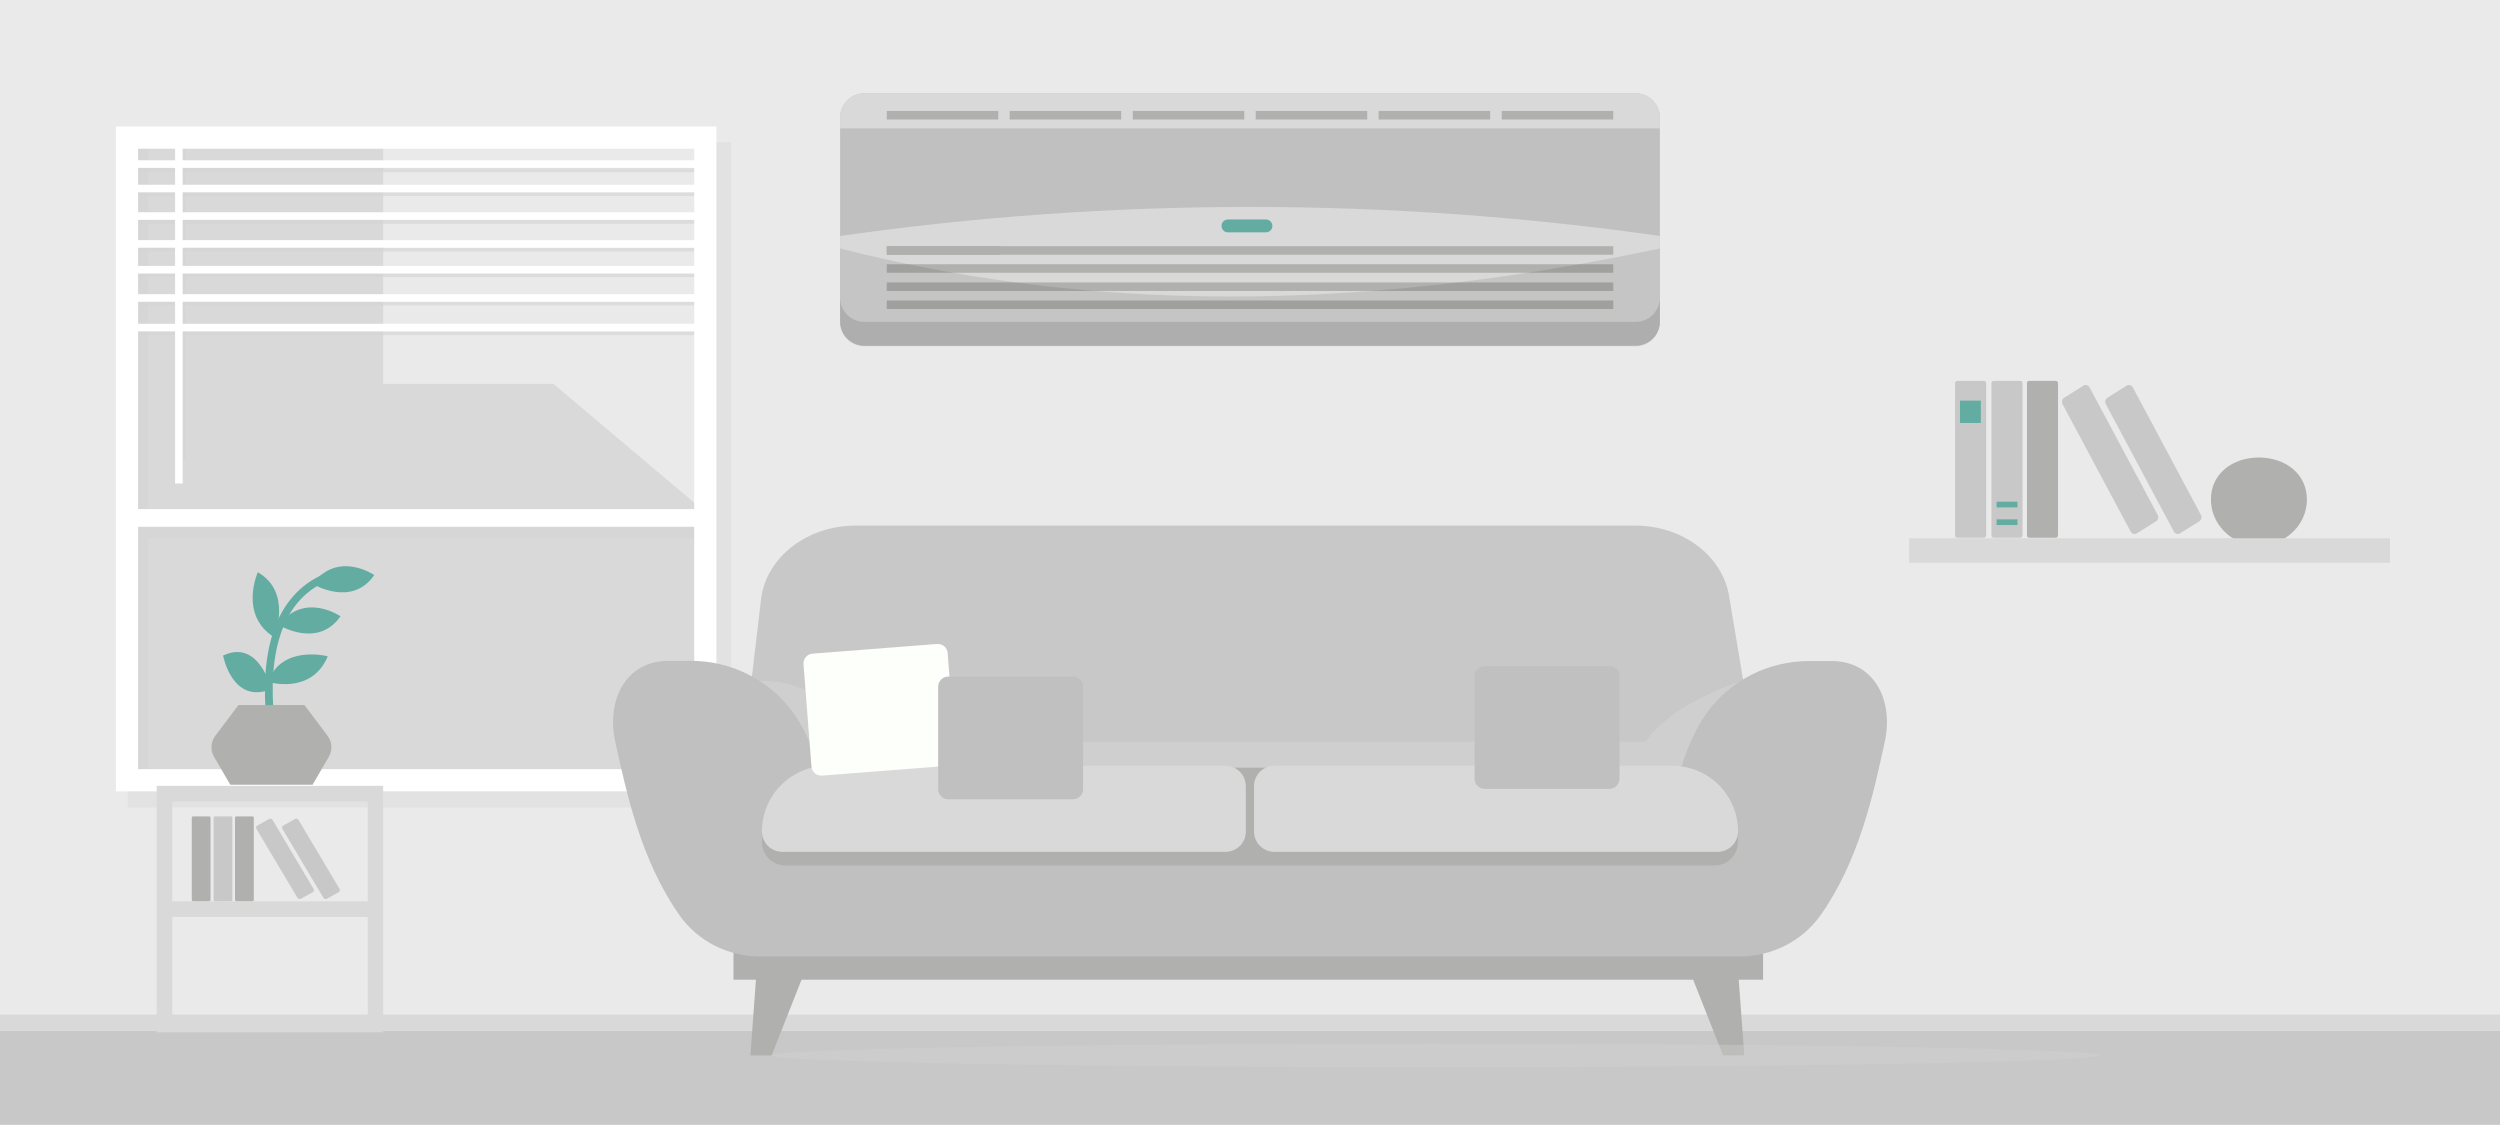 <?xml version="1.0" encoding="utf-8"?>
<!-- Generator: Adobe Illustrator 21.0.0, SVG Export Plug-In . SVG Version: 6.00 Build 0)  -->
<svg version="1.1" id="Слой_1" xmlns="http://www.w3.org/2000/svg" xmlns:xlink="http://www.w3.org/1999/xlink" x="0px" y="0px"
	 viewBox="0 0 1318 593" style="enable-background:new 0 0 1318 593;" xml:space="preserve">
<style type="text/css">
	.st0{fill:#EAEAEA;}
	.st1{opacity:0.35;fill:#D4D4D4;}
	.st2{fill:#D9D9D9;}
	.st3{fill:#EADACF;}
	.st4{opacity:0.63;fill:#D4D4D4;}
	.st5{opacity:0.63;}
	.st6{fill:#D4D4D4;}
	.st7{fill:#FFFFFF;}
	.st8{fill:#C9C8C8;}
	.st9{fill:#62ACA2;}
	.st10{fill:#B0B0AF;}
	.st11{opacity:0.55;fill:#D4D4D4;}
	.st12{fill:#C0C0C1;}
	.st13{fill:#FDFFFA;}
	.st14{opacity:0.1;fill:#0C0C0B;}
</style>
<rect class="st0" width="1318" height="593"/>
<rect x="67.3" y="74.9" class="st1" width="318.1" height="350.8"/>
<rect x="67" y="72.5" class="st2" width="304.9" height="338.8"/>
<polygon class="st0" points="202,72.5 202,202.4 291.8,202.4 371.9,270 371.9,72.5 "/>
<g>
	<g>
		<rect x="69.8" y="269.2" class="st3" width="304.9" height="9.3"/>
	</g>
	<rect x="95.8" y="75.2" class="st4" width="2.1" height="166.9"/>
	<g class="st5">
		<rect x="71.7" y="101.3" class="st6" width="301.7" height="2.1"/>
		<rect x="71.7" y="88.7" class="st6" width="301.7" height="2.1"/>
		<rect x="71.7" y="115.9" class="st6" width="301.7" height="2.1"/>
		<rect x="71.7" y="144" class="st6" width="301.7" height="2.1"/>
		<rect x="71.7" y="158.9" class="st6" width="301.7" height="2.1"/>
		<rect x="71.7" y="174.6" class="st6" width="301.7" height="2.1"/>
		<rect x="71.7" y="130.5" class="st6" width="301.7" height="2.1"/>
	</g>
</g>
<polygon class="st4" points="368.7,270 78.2,270 78.2,72.5 67,72.5 67,270 67,283.9 67,411.3 78.2,411.3 78.2,283.9 368.7,283.9 "/>
<g>
	<g>
		<path class="st7" d="M377.7,417.2H61.1V66.7h316.6V417.2z M72.8,405.5H366V78.4H72.8V405.5z"/>
		<rect x="67" y="268.4" class="st7" width="304.9" height="9.3"/>
	</g>
	<rect x="92.3" y="72.5" class="st7" width="4" height="182.4"/>
	<rect x="67" y="84.5" class="st7" width="301.7" height="4"/>
	<rect x="67" y="97.4" class="st7" width="301.7" height="4"/>
	<rect x="67" y="111.9" class="st7" width="301.7" height="4"/>
	<rect x="67" y="126.6" class="st7" width="301.7" height="4"/>
	<rect x="67" y="140.2" class="st7" width="301.7" height="4"/>
	<rect x="67" y="155.1" class="st7" width="301.7" height="4"/>
	<rect x="67" y="170.7" class="st7" width="301.7" height="4"/>
</g>
<rect y="543.4" class="st8" width="1318" height="49.6"/>
<rect y="534.9" class="st2" width="1318" height="8.5"/>
<g>
	<path class="st9" d="M144.5,402.8c-0.1-0.5-3.4-12.7-4.5-28.8c-1-14.9-0.3-36.1,9.1-52.1c6.6-11.2,16.5-18.6,29.6-21.9l1,3.9
		c-12,3-21.1,9.7-27.1,20c-17,29.1-4.3,77.4-4.1,77.8L144.5,402.8z"/>
	<path class="st9" d="M143,363.3c0,0-6.3-26.7-25.4-17.7C117.6,345.5,122.4,371.7,143,363.3z"/>
	<path class="st9" d="M172.8,346c0,0-24.3-6.4-31.5,13.5C141.3,359.5,164.2,366.6,172.8,346z"/>
	<path class="st9" d="M144.6,336c0,0,9.7-23.9-8.7-34.3C135.9,301.8,125.8,324.2,144.6,336z"/>
	<path class="st9" d="M147,329.5c0,0,20.5,12.7,32.5-4.6C179.5,324.9,160.5,311.8,147,329.5z"/>
	<path class="st9" d="M164.8,307.8c0,0,20.5,12.7,32.5-4.6C197.3,303.1,178.3,290.1,164.8,307.8z"/>
</g>
<g>
	<path class="st10" d="M172.7,387.9l-12.2-16.2h-17.2h-0.4h-17.2l-12.2,16.2c-2.4,3.2-2.7,7.5-0.7,11l8.6,14.8h21.2h1h21.2l8.6-14.8
		C175.4,395.4,175.1,391.1,172.7,387.9z"/>
</g>
<path class="st2" d="M82.6,414.3v129.9H202V414.3H82.6z M90.8,475.2v-52.7h103.1v52.7H90.8z M90.8,536.1v-52.7h103.1v52.7H90.8z"/>
<path class="st10" d="M110.3,475.1h-8.5c-0.4,0-0.7-0.3-0.7-0.7v-43.3c0-0.4,0.3-0.7,0.7-0.7h8.5c0.4,0,0.7,0.3,0.7,0.7v43.3
	C111,474.8,110.7,475.1,110.3,475.1z"/>
<path class="st8" d="M121.8,475.1h-8.5c-0.4,0-0.7-0.3-0.7-0.7v-43.3c0-0.4,0.3-0.7,0.7-0.7h8.5c0.4,0,0.7,0.3,0.7,0.7v43.3
	C122.5,474.8,122.2,475.1,121.8,475.1z"/>
<path class="st10" d="M133.1,475.1h-8.5c-0.4,0-0.7-0.3-0.7-0.7v-43.3c0-0.4,0.3-0.7,0.7-0.7h8.5c0.4,0,0.7,0.3,0.7,0.7v43.3
	C133.8,474.8,133.5,475.1,133.1,475.1z"/>
<path class="st8" d="M164.8,470.4l-6.1,3.4c-0.7,0.4-1.5,0.2-1.9-0.5L135.2,437c-0.4-0.6-0.2-1.5,0.5-1.8l6.1-3.4
	c0.7-0.4,1.5-0.2,1.9,0.5l21.6,36.3C165.7,469.2,165.5,470,164.8,470.4z"/>
<path class="st8" d="M178.5,470.4l-6.1,3.4c-0.7,0.4-1.5,0.2-1.9-0.5L148.9,437c-0.4-0.6-0.2-1.5,0.5-1.8l6.1-3.4
	c0.7-0.4,1.5-0.2,1.9,0.5l21.6,36.3C179.4,469.2,179.2,470,178.5,470.4z"/>
<g>
	<polygon class="st10" points="398.9,511.6 395.6,556.4 406.8,556.4 424.5,511.6 	"/>
	<polygon class="st10" points="916.3,511.6 919.6,556.4 908.4,556.4 890.7,511.6 	"/>
	<path class="st8" d="M390.2,409.4l11.1-94.1c3-21.8,24.4-38.2,49.7-38.2h411.1c24.4,0,45.2,15.2,49.3,36.1l16.1,96.2H390.2z"/>
	<path class="st11" d="M925.2,356.8c0,0-41.4,11-57.7,34.2H450.1c0,0-11.1-32.5-49.9-32.1v56.7h529.4L925.2,356.8z"/>
	<rect x="386.7" y="493.2" class="st10" width="542.8" height="23.3"/>
	<path class="st12" d="M965.6,348.5h-11.9c-21.2,0-41.3,10-53.8,27.2c-8.9,12.3-13.3,28.2-13.3,28.2L659,407.4l-227.6-3.6
		c0,0-4.4-15.9-13.3-28.2c-12.5-17.2-32.6-27.2-53.8-27.2h-11.9c-22.6,0-32.9,20.8-28,42.9c6,27,13.4,62.1,33.8,91.2
		c9.8,13.9,25.9,21.8,42.9,21.8h216.4h83h216.4c17,0,33.1-8,42.9-21.8c20.5-29.1,27.9-64.2,33.8-91.2
		C998.5,369.3,988.2,348.5,965.6,348.5z"/>
	<path class="st10" d="M903.9,456.3H414.1c-6.8,0-12.4-5.5-12.4-12.4l0,0c0-21.7,17.6-39.2,39.2-39.2h440.1
		c19.5,0,35.2,15.8,35.2,35.2v4C916.3,450.8,910.7,456.3,903.9,456.3z"/>
	<path class="st2" d="M646,449.1H412.5c-6,0-10.8-4.8-10.8-10.8l0,0c0-19.1,15.5-34.6,34.6-34.6H646c6,0,10.8,4.8,10.8,10.8v23.8
		C656.9,444.3,652,449.1,646,449.1z"/>
	<path class="st2" d="M905.4,449.1H671.9c-6,0-10.8-4.8-10.8-10.8v-23.8c0-6,4.8-10.8,10.8-10.8h209.8c19.1,0,34.6,15.5,34.6,34.6
		l0,0C916.3,444.3,911.4,449.1,905.4,449.1z"/>
	<path class="st13" d="M499,403.8l-65.6,5.1c-2.9,0.2-5.4-1.9-5.6-4.8l-4.2-53.9c-0.2-2.9,1.9-5.4,4.8-5.6l65.6-5.1
		c2.9-0.2,5.4,1.9,5.6,4.8l4.2,53.9C504.1,401,501.9,403.6,499,403.8z"/>
	<path class="st12" d="M565.7,421.4h-65.8c-2.9,0-5.3-2.4-5.3-5.3V362c0-2.9,2.4-5.3,5.3-5.3h65.8c2.9,0,5.3,2.4,5.3,5.3v54.1
		C571,419,568.6,421.4,565.7,421.4z"/>
	<path class="st12" d="M848.5,415.9h-65.8c-2.9,0-5.3-2.4-5.3-5.3v-54.1c0-2.9,2.4-5.3,5.3-5.3h65.8c2.9,0,5.3,2.4,5.3,5.3v54.1
		C853.7,413.5,851.4,415.9,848.5,415.9z"/>
</g>
<ellipse class="st1" cx="756.6" cy="556.4" rx="350" ry="6.2"/>
<g>
	<path class="st10" d="M1216.2,263.3c0-13.4-11.3-22.1-25.3-22.1s-25.3,8.6-25.3,22.1c0,8.8,4.9,16.5,12.1,20.8h26.3
		C1211.3,279.8,1216.2,272.1,1216.2,263.3z"/>
</g>
<g>
	<rect x="1006.5" y="283.8" class="st2" width="253.5" height="12.9"/>
</g>
<path class="st8" d="M1045.9,283.5h-14c-0.7,0-1.2-0.5-1.2-1.2V202c0-0.7,0.5-1.2,1.2-1.2h14c0.7,0,1.2,0.5,1.2,1.2v80.2
	C1047.1,282.9,1046.6,283.5,1045.9,283.5z"/>
<path class="st8" d="M1065.1,283.5h-14c-0.7,0-1.2-0.5-1.2-1.2V202c0-0.7,0.5-1.2,1.2-1.2h14c0.7,0,1.2,0.5,1.2,1.2v80.2
	C1066.3,282.9,1065.7,283.5,1065.1,283.5z"/>
<path class="st10" d="M1083.8,283.5h-14c-0.7,0-1.2-0.5-1.2-1.2V202c0-0.7,0.5-1.2,1.2-1.2h14c0.7,0,1.2,0.5,1.2,1.2v80.2
	C1085,282.9,1084.5,283.5,1083.8,283.5z"/>
<path class="st8" d="M1136.7,274.8l-10.2,6.4c-1.1,0.7-2.5,0.3-3.2-0.9l-35.9-67.2c-0.6-1.2-0.3-2.7,0.8-3.4l10.2-6.4
	c1.1-0.7,2.5-0.3,3.2,0.9l35.9,67.2C1138.2,272.5,1137.8,274.1,1136.7,274.8z"/>
<path class="st8" d="M1159.5,274.8l-10.2,6.4c-1.1,0.7-2.5,0.3-3.2-0.9l-35.9-67.2c-0.6-1.2-0.3-2.7,0.8-3.4l10.2-6.4
	c1.1-0.7,2.5-0.3,3.2,0.9l35.9,67.2C1161,272.5,1160.6,274.1,1159.5,274.8z"/>
<rect x="1033.3" y="211.2" class="st9" width="11" height="11.8"/>
<rect x="1052.6" y="273.8" class="st9" width="11" height="3"/>
<rect x="1052.6" y="264.5" class="st9" width="11" height="3"/>
<g>
	<path class="st12" d="M875.1,62v107.3c0,7.1-5.7,12.8-12.8,12.8H455.7c-7.1,0-12.8-5.7-12.8-12.8V62c0-7.1,5.7-12.8,12.8-12.8
		h406.6C869.4,49.2,875.1,55,875.1,62z"/>
	<path class="st2" d="M875.1,124.4v45c0,7.1-5.7,12.8-12.8,12.8H455.7c-7.1,0-12.8-5.7-12.8-12.8v-45
		C586.2,104,731.8,104,875.1,124.4z"/>
	<path class="st12" d="M862.3,169.7H455.7c-7.1,0-12.8-5.7-12.8-12.8v12.5c0,7.1,5.7,12.8,12.8,12.8h406.6c7.1,0,12.8-5.7,12.8-12.8
		v-12.5C875.1,163.9,869.4,169.7,862.3,169.7z"/>
	<rect x="467.5" y="129.8" class="st10" width="383" height="4.5"/>
	<rect x="467.5" y="139.3" class="st10" width="383" height="4.5"/>
	<rect x="467.5" y="148.9" class="st10" width="383" height="4.5"/>
	<rect x="467.5" y="158.4" class="st10" width="383" height="4.5"/>
	<path class="st9" d="M670.8,119.1c0,1.9-1.5,3.4-3.4,3.4h-20c-1.9,0-3.4-1.5-3.4-3.4l0,0c0-1.9,1.5-3.4,3.4-3.4h20
		C669.2,115.7,670.8,117.2,670.8,119.1L670.8,119.1z"/>
	<path class="st2" d="M875.1,62v5.7H442.9V62c0-7.1,5.7-12.8,12.8-12.8h406.6C869.4,49.2,875.1,55,875.1,62z"/>
	<rect x="467.5" y="129.8" class="st10" width="60.1" height="4.5"/>
	<g>
		<rect x="467.5" y="58.5" class="st10" width="58.8" height="4.5"/>
		<rect x="532.3" y="58.5" class="st10" width="58.8" height="4.5"/>
		<rect x="597.2" y="58.5" class="st10" width="58.8" height="4.5"/>
		<rect x="662" y="58.5" class="st10" width="58.8" height="4.5"/>
		<rect x="726.8" y="58.5" class="st10" width="58.8" height="4.5"/>
		<rect x="791.7" y="58.5" class="st10" width="58.8" height="4.5"/>
	</g>
	<path class="st14" d="M442.9,131v38.8c0,7.1,5.7,12.8,12.8,12.8h406.6c7.1,0,12.8-5.7,12.8-12.8V131
		C732.9,161,589.3,168.3,442.9,131z"/>
</g>
</svg>
